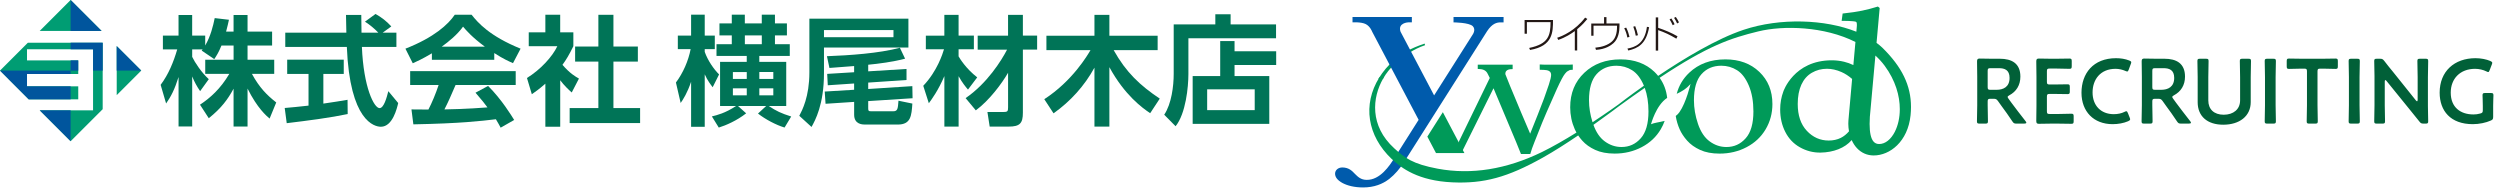 <svg width="382" height="29" viewBox="0 0 382 29" fill="none" xmlns="http://www.w3.org/2000/svg">
<path d="M303.716 15.514V16.088C303.716 16.9 303.758 18.44 303.758 18.538C303.758 18.832 303.674 18.888 303.352 18.888H302.484C302.162 18.888 302.078 18.832 302.078 18.538C302.078 18.44 302.12 16.9 302.12 16.088V11.748C302.12 11.062 302.106 10.18 302.092 9.396C302.092 9.06 302.176 8.948 302.484 8.948C302.582 8.948 303.688 8.976 304.346 8.976H305.578C307.384 8.976 308.714 9.676 308.714 11.706C308.714 13.022 308.084 14.002 307.02 14.562C306.852 14.66 306.768 14.73 306.768 14.814C306.768 14.884 306.81 14.968 306.908 15.094L307.356 15.71C308.028 16.606 308.588 17.348 309.512 18.524C309.582 18.622 309.624 18.692 309.624 18.748C309.624 18.846 309.498 18.888 309.288 18.888H308.126C307.776 18.888 307.678 18.832 307.482 18.538C306.894 17.642 306.362 16.914 305.844 16.214L305.284 15.43C305.074 15.15 304.962 15.094 304.612 15.094H304.136C303.786 15.094 303.716 15.164 303.716 15.514ZM303.716 10.838V13.302C303.716 13.652 303.786 13.722 304.136 13.722H305.074C306.124 13.722 307.062 13.274 307.062 11.902C307.062 10.684 306.306 10.418 305.438 10.418H304.136C303.786 10.418 303.716 10.488 303.716 10.838ZM313.187 17.418H314.475C315.147 17.418 316.407 17.376 316.505 17.376C316.799 17.376 316.855 17.46 316.855 17.782V18.51C316.855 18.832 316.799 18.916 316.505 18.916C316.407 18.916 315.147 18.888 314.475 18.888H313.397C312.739 18.888 311.633 18.916 311.535 18.916C311.227 18.916 311.143 18.804 311.143 18.468C311.157 17.684 311.171 16.802 311.171 16.13V11.734C311.171 11.048 311.157 10.11 311.143 9.396C311.143 9.06 311.227 8.948 311.535 8.948C311.633 8.948 312.739 8.976 313.397 8.976H314.181C314.853 8.976 316.113 8.948 316.211 8.948C316.505 8.948 316.561 9.032 316.561 9.354V10.11C316.561 10.432 316.505 10.516 316.211 10.516C316.113 10.516 314.853 10.474 314.181 10.474H313.187C312.837 10.474 312.767 10.544 312.767 10.894V12.49C312.767 12.84 312.837 12.91 313.187 12.91H313.887C314.545 12.91 315.819 12.882 315.917 12.882C316.211 12.882 316.267 12.966 316.267 13.288V13.974C316.267 14.296 316.211 14.38 315.917 14.38C315.819 14.38 314.545 14.352 313.887 14.352H313.187C312.837 14.352 312.767 14.422 312.767 14.772V16.998C312.767 17.348 312.837 17.418 313.187 17.418ZM325.415 17.964C325.457 18.076 325.485 18.16 325.485 18.23C325.485 18.356 325.387 18.426 325.177 18.524C324.505 18.818 323.637 18.972 322.811 18.972C319.913 18.972 318.051 17.04 318.051 14.17C318.051 11.244 319.829 8.892 323.329 8.892C324.057 8.892 324.743 9.004 325.345 9.242C325.555 9.326 325.653 9.396 325.653 9.522C325.653 9.592 325.625 9.676 325.583 9.788L325.275 10.628C325.191 10.838 325.149 10.922 325.037 10.922C324.967 10.922 324.883 10.894 324.757 10.838C324.323 10.642 323.777 10.516 323.259 10.516C320.935 10.516 319.745 12.154 319.745 14.128C319.745 16.102 320.991 17.446 322.993 17.446C323.595 17.446 324.183 17.32 324.617 17.096C324.743 17.026 324.841 16.998 324.897 16.998C325.009 16.998 325.065 17.082 325.149 17.292L325.415 17.964ZM328.872 15.514V16.088C328.872 16.9 328.914 18.44 328.914 18.538C328.914 18.832 328.83 18.888 328.508 18.888H327.64C327.318 18.888 327.234 18.832 327.234 18.538C327.234 18.44 327.276 16.9 327.276 16.088V11.748C327.276 11.062 327.262 10.18 327.248 9.396C327.248 9.06 327.332 8.948 327.64 8.948C327.738 8.948 328.844 8.976 329.502 8.976H330.734C332.54 8.976 333.87 9.676 333.87 11.706C333.87 13.022 333.24 14.002 332.176 14.562C332.008 14.66 331.924 14.73 331.924 14.814C331.924 14.884 331.966 14.968 332.064 15.094L332.512 15.71C333.184 16.606 333.744 17.348 334.668 18.524C334.738 18.622 334.78 18.692 334.78 18.748C334.78 18.846 334.654 18.888 334.444 18.888H333.282C332.932 18.888 332.834 18.832 332.638 18.538C332.05 17.642 331.518 16.914 331 16.214L330.44 15.43C330.23 15.15 330.118 15.094 329.768 15.094H329.292C328.942 15.094 328.872 15.164 328.872 15.514ZM328.872 10.838V13.302C328.872 13.652 328.942 13.722 329.292 13.722H330.23C331.28 13.722 332.218 13.274 332.218 11.902C332.218 10.684 331.462 10.418 330.594 10.418H329.292C328.942 10.418 328.872 10.488 328.872 10.838ZM343.911 11.776V15.598C343.911 17.754 342.189 19.056 339.711 19.056C337.247 19.056 335.805 17.74 335.805 15.626V11.776C335.805 10.964 335.763 9.424 335.763 9.326C335.763 9.032 335.847 8.976 336.169 8.976H337.065C337.387 8.976 337.471 9.032 337.471 9.326C337.471 9.424 337.429 10.964 337.429 11.776V15.346C337.429 16.704 338.311 17.53 339.781 17.53C341.251 17.53 342.287 16.718 342.287 15.332V11.776C342.287 10.964 342.245 9.424 342.245 9.326C342.245 9.032 342.329 8.976 342.651 8.976H343.547C343.869 8.976 343.953 9.032 343.953 9.326C343.953 9.424 343.911 10.964 343.911 11.776ZM347.35 18.888H346.454C346.132 18.888 346.048 18.832 346.048 18.538C346.048 18.44 346.09 16.9 346.09 16.088V11.776C346.09 10.964 346.048 9.424 346.048 9.326C346.048 9.032 346.132 8.976 346.454 8.976H347.35C347.672 8.976 347.756 9.032 347.756 9.326C347.756 9.424 347.714 10.964 347.714 11.776V16.088C347.714 16.9 347.756 18.44 347.756 18.538C347.756 18.832 347.672 18.888 347.35 18.888ZM354.115 10.908V16.088C354.115 16.9 354.157 18.44 354.157 18.538C354.157 18.832 354.073 18.888 353.751 18.888H352.869C352.547 18.888 352.463 18.832 352.463 18.538C352.463 18.44 352.505 16.9 352.505 16.088V10.908C352.505 10.558 352.435 10.488 352.085 10.488H351.651C351.063 10.488 349.859 10.53 349.761 10.53C349.467 10.53 349.411 10.446 349.411 10.124V9.354C349.411 9.032 349.467 8.948 349.761 8.948C349.859 8.948 351.133 8.976 351.791 8.976H354.843C355.501 8.976 356.775 8.948 356.873 8.948C357.167 8.948 357.223 9.032 357.223 9.354V10.124C357.223 10.446 357.167 10.53 356.873 10.53C356.775 10.53 355.571 10.488 354.983 10.488H354.535C354.185 10.488 354.115 10.558 354.115 10.908ZM360.174 18.888H359.278C358.956 18.888 358.872 18.832 358.872 18.538C358.872 18.44 358.914 16.9 358.914 16.088V11.776C358.914 10.964 358.872 9.424 358.872 9.326C358.872 9.032 358.956 8.976 359.278 8.976H360.174C360.496 8.976 360.58 9.032 360.58 9.326C360.58 9.424 360.538 10.964 360.538 11.776V16.088C360.538 16.9 360.58 18.44 360.58 18.538C360.58 18.832 360.496 18.888 360.174 18.888ZM364.391 12.462V16.088C364.391 16.9 364.433 18.44 364.433 18.538C364.433 18.832 364.349 18.888 364.027 18.888H363.187C362.865 18.888 362.781 18.832 362.781 18.538C362.781 18.44 362.823 16.9 362.823 16.088V11.636C362.823 10.852 362.781 9.424 362.781 9.326C362.781 9.032 362.865 8.976 363.187 8.976H363.649C363.999 8.976 364.097 9.032 364.321 9.312C364.755 9.886 365.203 10.432 365.651 10.978L369.151 15.346C369.221 15.43 369.277 15.472 369.319 15.472C369.389 15.472 369.417 15.388 369.417 15.248V11.776C369.417 10.964 369.375 9.424 369.375 9.326C369.375 9.032 369.459 8.976 369.781 8.976H370.621C370.943 8.976 371.027 9.032 371.027 9.326C371.027 9.424 370.985 10.964 370.985 11.776V16.228C370.985 16.998 371.027 18.44 371.027 18.538C371.027 18.832 370.943 18.888 370.621 18.888H370.341C369.991 18.888 369.879 18.832 369.669 18.552C369.249 18.02 368.843 17.516 368.381 16.956L364.657 12.364C364.587 12.28 364.531 12.238 364.489 12.238C364.419 12.238 364.391 12.322 364.391 12.462ZM380.955 16.186V17.852C380.955 18.202 380.885 18.3 380.577 18.426C379.863 18.748 378.827 18.972 377.847 18.972C374.431 18.972 372.779 16.928 372.779 14.156C372.779 10.908 375.019 8.892 378.253 8.892C379.093 8.892 379.919 9.06 380.507 9.312C380.717 9.41 380.815 9.48 380.815 9.606C380.815 9.676 380.787 9.76 380.745 9.872L380.423 10.712C380.339 10.922 380.297 11.006 380.199 11.006C380.129 11.006 380.045 10.978 379.919 10.908C379.443 10.67 378.799 10.516 378.197 10.516C375.901 10.516 374.473 12.028 374.473 14.156C374.473 16.41 375.971 17.488 377.945 17.488C378.281 17.488 378.645 17.446 378.967 17.348C379.303 17.264 379.373 17.18 379.373 16.83V16.186C379.373 15.57 379.331 14.66 379.331 14.562C379.331 14.268 379.415 14.212 379.737 14.212H380.591C380.913 14.212 380.997 14.268 380.997 14.562C380.997 14.66 380.955 15.57 380.955 16.186Z" fill="#016038"/>
<path d="M17.834 14.535L21.582 10.787L17.834 7.043V14.535Z" fill="#009D73"/>
<path d="M15.526 4.731L10.791 -7.62939e-06L6.061 4.731H15.526Z" fill="#009D73"/>
<path d="M15.69 6.525H4.263L0 10.787L4.388 15.179H11.957V13.194H4.126V11.306H11.957V9.227H4.126V7.531H14.219V16.856H6.068L10.791 21.579L15.69 16.684V6.525Z" fill="#009D73"/>
<path d="M17.834 10.787H21.582L17.834 7.043V10.787Z" fill="#00559D"/>
<path d="M10.791 -7.62939e-06V4.731H15.526L10.791 -7.62939e-06Z" fill="#00559D"/>
<path d="M6.068 16.856L10.791 21.579V16.856H6.068Z" fill="#00559D"/>
<path d="M4.126 13.194V11.306H10.791V10.787H0L4.388 15.179H10.791V13.194H4.126Z" fill="#00559D"/>
<path d="M10.791 6.525V7.531H14.22V10.787H15.69V6.525H10.791Z" fill="#00559D"/>
<path d="M11.954 9.227H10.791V10.791H11.954V9.227Z" fill="#00559D"/>
<path d="M33.844 6.95C33.392 8.053 33.064 8.545 32.74 9.032L30.818 7.73C30.892 7.64 30.927 7.601 30.962 7.546H29.367V8.689C29.749 9.504 30.779 11.08 31.902 12.098L30.58 13.927C30.073 13.201 29.691 12.476 29.367 11.681V19.328H27.284V11.77C26.668 13.709 26.142 14.723 25.381 15.811L24.546 12.964C25.759 11.349 26.52 9.465 27.081 7.546H24.89V5.444H27.28V2.293H29.363V5.444H31.356V6.95C32.19 5.518 32.569 3.943 32.807 2.765L34.983 3.019C34.874 3.526 34.784 3.943 34.546 4.832H35.689V2.297H37.826V4.832H41.578V6.954H37.826V9.13H41.901V11.287H38.493C39.636 13.389 40.794 14.547 42.209 15.655L41.196 18.119C40.708 17.702 39.312 16.524 37.826 13.533V19.332H35.689V13.553C34.819 15.167 33.84 16.509 31.902 18.065L30.56 15.998C32.12 14.964 33.696 13.568 35.037 11.287H31.36V9.13H35.693V6.954H33.844V6.95Z" fill="#007457"/>
<path d="M43.501 16.501C44.55 16.411 45.568 16.318 47.143 16.138V11.298H43.883V9.122H52.525V11.298H49.409V15.83C50.95 15.612 52.127 15.413 53.106 15.249L53.126 17.425C50.591 17.967 47.127 18.424 43.812 18.821L43.504 16.501H43.501ZM58.469 4.992H60.571V7.168H55.298C55.551 13.385 57.166 16.52 57.997 16.52C58.648 16.52 59.085 14.945 59.338 13.931L60.844 15.744C60.66 16.54 59.994 19.367 58.2 19.367C57.24 19.367 53.453 18.552 52.997 7.172H43.59V4.996H52.923C52.903 4.489 52.868 2.66 52.868 2.278H55.204C55.204 2.566 55.224 3.838 55.239 4.996H57.813C57.162 4.325 56.507 3.783 55.766 3.311L57.381 2.133C58.285 2.64 59.065 3.237 59.791 4.036L58.469 4.996V4.992Z" fill="#007457"/>
<path d="M65.988 8.147C64.537 9.017 63.633 9.415 63.071 9.668L61.948 7.437C66.351 5.717 68.508 3.705 69.487 2.254H72.061C73.039 3.487 74.814 5.515 79.545 7.437L78.386 9.649C77.805 9.395 76.92 9.013 75.524 8.108V9.142H65.992V8.143L65.988 8.147ZM76.499 19.508C76.3 19.145 76.171 18.872 75.773 18.221C73.437 18.494 70.481 18.857 63.161 19.001L62.872 16.719C63.106 16.719 65.048 16.739 65.462 16.739C65.988 15.74 66.604 14.255 67.022 12.987H62.673V10.865H78.8V12.987H69.611C68.921 14.598 68.469 15.631 67.907 16.719C68.488 16.719 71.514 16.645 74.486 16.411C74.088 15.869 73.617 15.268 72.657 14.165L74.58 13.131C76.647 15.179 78.187 17.718 78.566 18.33L76.499 19.508ZM74.088 7.133C72.131 5.682 71.226 4.633 70.754 4.072C69.884 5.284 68.597 6.337 67.494 7.133H74.088Z" fill="#007457"/>
<path d="M85.597 19.363H83.331V12.784C82.407 13.599 81.79 14.036 81.264 14.399L80.519 11.915C82.567 10.663 84.415 8.654 85.16 7.059H80.792V4.937H83.331V2.254H85.597V4.937H87.609V7.059C86.974 8.365 86.505 9.142 85.944 9.906C87.087 11.228 87.902 11.681 88.463 12.008L87.36 14.13C86.817 13.642 86.217 13.077 85.601 12.262V19.363H85.597ZM91.431 2.258H93.732V7.114H97.465V9.415H93.732V16.517H97.808V18.802H87.044V16.517H91.431V9.415H87.878V7.114H91.431V2.258Z" fill="#007457"/>
<path d="M103.284 12.605C104.372 11.154 105.187 9.29 105.53 7.511H103.572V5.444H105.6V2.239H107.683V5.444H109.223V7.511H107.683V7.929C108.17 9.286 109.06 10.557 109.875 11.372L108.896 13.33C108.588 12.913 108.116 12.332 107.683 11.353V19.379H105.6V12.492C105.019 14.212 104.403 15.155 104.005 15.736L103.28 12.601L103.284 12.605ZM108.775 17.788C109.57 17.589 110.807 17.297 112.472 16.193H110.027V9.45H114.102V8.545H109.481V6.751H111.817V5.409H109.933V3.58H111.817V2.239H113.81V3.58H116.399V2.239H118.412V3.58H120.241V5.409H118.412V6.751H120.678V8.545H116.021V9.45H120.136V16.193H117.452C118.665 16.988 119.32 17.297 120.896 17.803L119.882 19.488C118.595 19.106 116.945 18.236 115.822 17.351L117.074 16.193H112.761L114.013 17.316C112.581 18.439 110.896 19.165 109.828 19.492L108.775 17.788ZM111.985 11.01V12.063H114.106V11.01H111.985ZM111.985 13.494V14.563H114.106V13.494H111.985ZM113.814 5.409V6.751H116.403V5.409H113.814ZM118.162 12.059V11.006H116.025V12.059H118.162ZM118.162 14.563V13.494H116.025V14.563H118.162Z" fill="#007457"/>
<path d="M138.805 2.855V7.258H125.904V11.154C125.904 15.994 124.562 18.385 124 19.399L122.132 17.694C122.569 16.86 123.673 14.797 123.673 11.06V2.855H138.805ZM136.523 4.594H125.904V5.682H136.523V4.594ZM132.662 10.9L138.516 10.538V12.223L132.662 12.62V13.599L139.405 13.162L139.441 15.011L132.662 15.448V16.552C132.662 16.949 132.736 17.004 133.154 17.004H136.453C137.159 17.004 137.194 16.661 137.288 15.389L139.409 15.826C139.281 17.675 139.191 19.032 137.179 19.032H132.179C131.836 19.032 130.513 19.032 130.513 17.527V15.569L126.145 15.857L126.017 13.989L130.51 13.716V12.757L126.485 13.03L126.395 11.29L130.51 11.037V10.093C129.948 10.128 127.085 10.366 126.738 10.382L126.356 8.588C129.815 8.459 134.312 8.151 137.502 7.301L138.298 8.966C136.484 9.454 134.203 9.746 132.662 9.89V10.889V10.9Z" fill="#007457"/>
<path d="M141.071 13.112C143.173 10.92 144.043 8.217 144.242 7.531H141.469V5.448H144.296V2.274H146.472V5.444H148.808V7.527H146.472V8.615C146.671 8.958 147.596 10.483 149.319 11.821L147.908 13.689C147.525 13.237 147.038 12.655 146.476 11.642V19.344H144.3V11.626C143.376 13.802 142.377 15.159 141.925 15.775L141.075 13.112H141.071ZM147.541 14.995C150.875 12.714 153.032 9.216 153.882 7.585H149.389V5.448H154.031V2.274H156.296V5.444H158.473V7.582H156.296V17.222C156.296 18.833 155.844 19.344 154.12 19.344H151.223L150.879 17.117H153.2C153.96 17.117 154.034 17.043 154.034 16.392V11.119C153.075 12.769 151.187 15.323 149.105 16.864L147.549 14.995H147.541Z" fill="#007457"/>
<path d="M159.564 15.159C163.878 12.367 166.198 8.401 166.631 7.656H159.892V5.464H167.232V2.274H169.513V5.464H176.888V7.656H170.165C172.068 11.064 174.205 13.057 177.212 15.07L175.746 17.297C174.533 16.481 171.849 14.543 169.513 10.265V19.344H167.232V10.339C165.711 13.112 163.57 15.487 160.98 17.316L159.568 15.159H159.564Z" fill="#007457"/>
<path d="M194.98 5.846H181.588V11.318C181.588 13.291 181.19 17.351 179.63 19.289L177.891 17.53C179.014 15.861 179.341 13.127 179.341 11.298V3.724H185.702V2.184H188.038V3.724H194.98V5.846ZM186.447 11.626V6.279H188.639V7.835H195V9.937H188.639V11.626H193.947V18.931H182.239V11.626H186.443H186.447ZM191.72 13.654H184.454V16.825H191.72V13.654Z" fill="#007457"/>
<path d="M218.099 20.878L219.418 23.384H223.758L220.467 17.141L218.492 20.252L218.099 20.878Z" fill="#009A59"/>
<path d="M217.671 6.661L217.623 6.677C217.6 6.685 217.576 6.698 217.552 6.703C215.605 7.368 214.15 8.162 212.997 9.201C212.086 10.021 211.324 10.919 210.735 11.873L210.615 12.067H211.306L211.343 12.003C211.813 11.182 212.389 10.462 213.048 9.854C214.596 8.43 216.136 7.455 217.634 6.948C217.674 6.935 217.708 6.916 217.754 6.903L217.674 6.661H217.671Z" fill="#009A59"/>
<path d="M232.955 3.053H237.297C237.297 4.91 237.297 7.025 233.791 7.636L233.658 7.325C236.617 6.717 236.914 5.42 236.925 3.38H233.31V5.157H232.957V3.053H232.955ZM237.937 5.766L238.099 6.1C239.201 5.726 240.109 5.139 240.632 4.748V7.71H240.996V4.461C241.782 3.821 242.265 3.242 242.549 2.897L242.204 2.69C240.688 4.692 238.685 5.537 237.939 5.766H237.937ZM245.468 2.62H245.101V3.593H243.144V5.458H243.49V3.917H247.083V4.05C247.083 5.096 246.83 5.877 246.289 6.353C245.688 6.889 244.778 7.195 243.76 7.285L243.867 7.62C245.325 7.532 246.148 6.94 246.53 6.6C247.284 5.933 247.457 4.828 247.457 3.994V3.59H245.468V2.618V2.62ZM250.28 5.383C250.203 4.974 249.998 4.331 249.86 4.002L249.566 4.076C249.744 4.52 249.876 5.001 249.945 5.458L250.28 5.383ZM248.485 4.22L248.179 4.313C248.381 4.714 248.559 5.147 248.652 5.729L248.987 5.641C248.899 5.266 248.75 4.738 248.485 4.22ZM248.676 7.423L248.801 7.718C250.283 7.378 251.536 6.73 251.985 4.159L251.65 4.095C251.313 6.77 249.72 7.224 248.673 7.423H248.676ZM253.369 2.663H252.999V7.729H253.369V4.602C254.449 4.987 255.052 5.269 256.146 5.907L256.324 5.545C255.387 5.011 254.391 4.592 253.371 4.252V2.666L253.369 2.663ZM256.545 3.415C256.462 3.237 256.239 2.822 256.067 2.591L255.798 2.729C256.011 3.056 256.101 3.223 256.268 3.587L256.545 3.415ZM255.873 3.702C255.743 3.375 255.461 2.926 255.392 2.822L255.111 2.955C255.283 3.231 255.451 3.534 255.589 3.853L255.875 3.702H255.873Z" fill="#231815"/>
<path d="M239.801 9.878H235.929C235.729 9.867 235.517 9.859 235.27 9.851V10.659C236.38 10.678 236.518 10.747 236.715 10.864C236.914 10.983 237.012 11.174 237.012 11.451C237.012 11.727 236.895 12.229 236.662 12.938C236.247 14.219 235.676 15.773 234.941 17.598L233.809 20.427C233.507 19.715 233.058 18.66 232.463 17.271L230.724 13.1C230.575 12.747 230.341 12.162 230.022 11.347C229.948 10.449 231.093 10.574 231.093 10.574V10.542H231.13V9.881H225.8V10.542H225.927C226.413 10.55 227.048 10.64 227.343 11.326C227.449 11.565 227.545 11.756 227.638 11.915C227.473 12.282 222.632 22.22 222.632 22.22L222.823 22.85C222.932 22.613 223.269 23.453 223.394 23.187L228.209 13.486L231.674 21.731L232.405 23.535H233.825C233.966 23.02 234.181 22.411 234.463 21.713C235.111 20.084 235.498 19.107 235.629 18.782L236.308 17.173L237.899 13.576C238.454 12.362 238.866 11.591 239.129 11.267C239.28 11.055 239.455 10.903 239.657 10.816C239.859 10.725 239.737 10.672 240.321 10.664V9.857C240.127 9.865 239.955 9.875 239.798 9.883L239.801 9.878Z" fill="#009A59"/>
<path d="M219.984 16.184L227.232 4.759C228.01 3.585 228.713 3.42 229.287 3.42H229.746V2.597H222.098V3.42C222.098 3.42 224.507 3.431 225.051 4.012C225.569 4.568 225.001 5.322 225.001 5.322L219.132 14.575L214.004 4.844C213.534 3.486 215.167 3.417 215.167 3.417H215.733V2.597H206.664V3.417C206.664 3.417 207.975 3.33 208.677 3.678C209.375 4.028 209.672 4.855 209.672 4.855L216.766 18.31L213.114 24.069H213.104C212.323 25.368 210.852 27.517 208.828 27.483C207.954 27.483 207.492 27.026 207.035 26.571C206.576 26.08 206.071 25.588 205.102 25.588C204.459 25.588 204 26.008 204 26.537C204 27.065 204.369 27.554 205.15 27.974C205.888 28.362 206.945 28.641 208.276 28.641C209.115 28.641 209.869 28.516 210.549 28.277C211.176 28.062 211.749 27.745 212.275 27.342C213.154 26.643 213.871 25.798 214.538 24.77L214.726 24.47L217.615 19.919L219.984 16.182V16.184Z" fill="#005BAC"/>
<path d="M263.648 9.073C261.396 9.073 259.548 9.753 258.111 11.116C257.161 12.016 256.526 13.09 256.202 14.335C257.745 13.65 258.318 12.803 258.318 12.803C258.318 12.803 257.671 15.65 256.611 17.151C256.452 17.372 256.263 17.561 256.053 17.72C256.162 18.421 256.359 19.099 256.648 19.749C256.914 20.347 257.293 20.926 257.801 21.495C258.305 22.063 258.964 22.533 259.776 22.908C260.589 23.282 261.582 23.471 262.753 23.471C264.256 23.471 265.635 23.142 266.886 22.483C268.136 21.827 269.108 20.913 269.794 19.749C270.481 18.586 270.824 17.3 270.824 15.892C270.824 13.889 270.157 12.253 268.824 10.98C267.491 9.708 265.765 9.073 263.646 9.073H263.648ZM266.734 21.134C265.948 22.023 264.971 22.464 263.8 22.464C262.878 22.464 262.031 22.183 261.25 21.612C260.467 21.046 259.867 20.151 259.452 18.929C259.038 17.709 258.834 16.503 258.834 15.318C258.834 13.515 259.219 12.181 259.992 11.326C260.764 10.47 261.771 10.043 263.014 10.043C263.893 10.043 264.695 10.271 265.422 10.728C266.15 11.185 266.747 11.966 267.218 13.076C267.688 14.184 267.921 15.504 267.921 17.037C267.921 18.881 267.528 20.249 266.74 21.131L266.734 21.134Z" fill="#009A59"/>
<path d="M253.589 11.889C261.032 6.945 264.464 5.829 268.654 4.801C272.505 3.856 278.754 4.015 283.51 6.414C283.443 7.158 283.332 8.406 283.194 9.942C282.734 9.719 282.256 9.549 281.773 9.434C281.16 9.286 280.533 9.214 279.898 9.214C274.064 9.214 272.492 13.99 272.492 13.99C272.173 14.851 272.011 15.759 272.011 16.718C272.011 17.994 272.271 19.141 272.794 20.161C273.315 21.184 274.058 21.965 275.02 22.504C275.981 23.046 277.035 23.333 278.18 23.317C280.142 23.285 281.908 22.618 282.936 21.402C283.146 21.869 283.414 22.289 283.738 22.634C284.421 23.365 285.305 23.753 286.298 23.753C288.779 23.753 291.514 21.646 291.934 17.619C291.979 17.181 292 16.75 292 16.331C292 13.063 290.619 10.231 287.634 7.299C287.363 7.036 287.055 6.791 286.736 6.549C286.997 3.678 287.214 1.234 287.214 1.234L287.156 1.17L286.938 1L286.875 1.019C286.118 1.255 285.332 1.462 284.54 1.627C283.746 1.792 282.777 1.935 281.656 2.055L281.555 2.065L281.404 3.184H281.547C283.085 3.197 283.478 3.279 283.574 3.324C283.643 3.356 283.685 3.407 283.701 3.478C283.725 3.571 283.736 3.726 283.73 3.941C283.73 3.935 283.69 4.4 283.651 4.847C278.868 2.939 272.016 2.692 266.429 4.552C262.275 5.933 257.238 8.991 253.363 11.597M253.363 11.599C253.19 11.384 253.004 11.174 252.8 10.98C251.467 9.708 249.741 9.073 247.621 9.073C245.367 9.073 243.524 9.753 242.084 11.116C240.648 12.479 239.925 14.235 239.925 16.392C239.925 17.576 240.159 18.698 240.624 19.747C240.698 19.917 240.786 20.087 240.881 20.257C239.15 21.33 237.288 22.411 235.607 23.232C230.177 25.875 224.825 26.731 219.703 25.78C215.833 25.06 214.652 24.127 213.04 22.661C209.25 19.213 209.678 14.893 211.345 12.001L211.457 11.809H210.777L210.74 11.87C208.185 15.977 208.913 20.732 212.639 24.281C214.134 25.705 216.723 27.626 221.915 27.862C226.743 28.08 230.354 27.095 235.724 24.095C237.461 23.123 239.378 21.893 241.147 20.692C241.33 20.963 241.535 21.232 241.771 21.492C242.278 22.061 242.934 22.531 243.75 22.905C244.562 23.28 245.555 23.468 246.724 23.468C248.227 23.468 249.605 23.139 250.859 22.48C252.112 21.824 253.081 20.91 253.767 19.747C254.008 19.338 254.207 18.913 254.361 18.472C253.52 18.689 252.704 18.772 252.272 18.984C252.272 18.984 253.031 16.07 254.744 14.957C254.614 13.791 254.226 12.768 253.589 11.886M251.183 13.079C251.183 13.079 251.188 13.092 251.191 13.098C248.944 14.681 247.422 15.866 247.255 15.996C247.22 16.02 245.587 17.199 243.341 18.679C242.982 17.545 242.799 16.424 242.799 15.321C242.799 13.517 243.187 12.184 243.959 11.328C244.729 10.473 245.739 10.045 246.981 10.045C247.858 10.045 248.66 10.274 249.387 10.731C250.112 11.188 250.713 11.969 251.183 13.079ZM251.318 13.427C251.695 14.46 251.886 15.664 251.886 17.037C251.886 18.881 251.493 20.249 250.707 21.131C249.919 22.021 248.939 22.462 247.768 22.462C246.849 22.462 245.999 22.18 245.218 21.609C244.469 21.064 243.888 20.22 243.479 19.075C245.659 17.531 247.258 16.315 247.398 16.208C248.811 15.183 250.115 14.261 251.321 13.424M282.495 17.792L282.44 18.405C282.426 18.57 282.421 18.732 282.421 18.897C282.421 19.295 282.461 19.686 282.527 20.063C282.158 20.496 281.741 20.836 281.266 21.072C280.727 21.338 280.113 21.474 279.431 21.474C278.127 21.474 277.011 20.979 276.085 19.991C275.155 19 274.693 17.632 274.693 15.884C274.693 14.734 274.879 13.751 275.248 12.938C275.62 12.128 276.156 11.517 276.857 11.113C277.559 10.709 278.323 10.508 279.155 10.508C279.885 10.508 280.626 10.675 281.383 11.01C281.94 11.257 282.479 11.605 283.003 12.059C282.841 13.849 282.665 15.842 282.493 17.794L282.495 17.792ZM289.549 20.105C288.935 21.314 288.059 22.007 287.135 22.007C286.782 22.007 286.505 21.888 286.285 21.643C285.881 21.189 285.677 20.281 285.677 18.934C285.677 18.256 285.727 17.473 285.831 16.578C285.831 16.578 286.203 12.452 286.561 8.489C287.082 8.967 287.562 9.487 287.985 10.059C289.631 12.293 290.29 14.646 290.29 16.676C290.29 17.996 290.011 19.178 289.546 20.103L289.549 20.105Z" fill="#009A59"/>
</svg>
